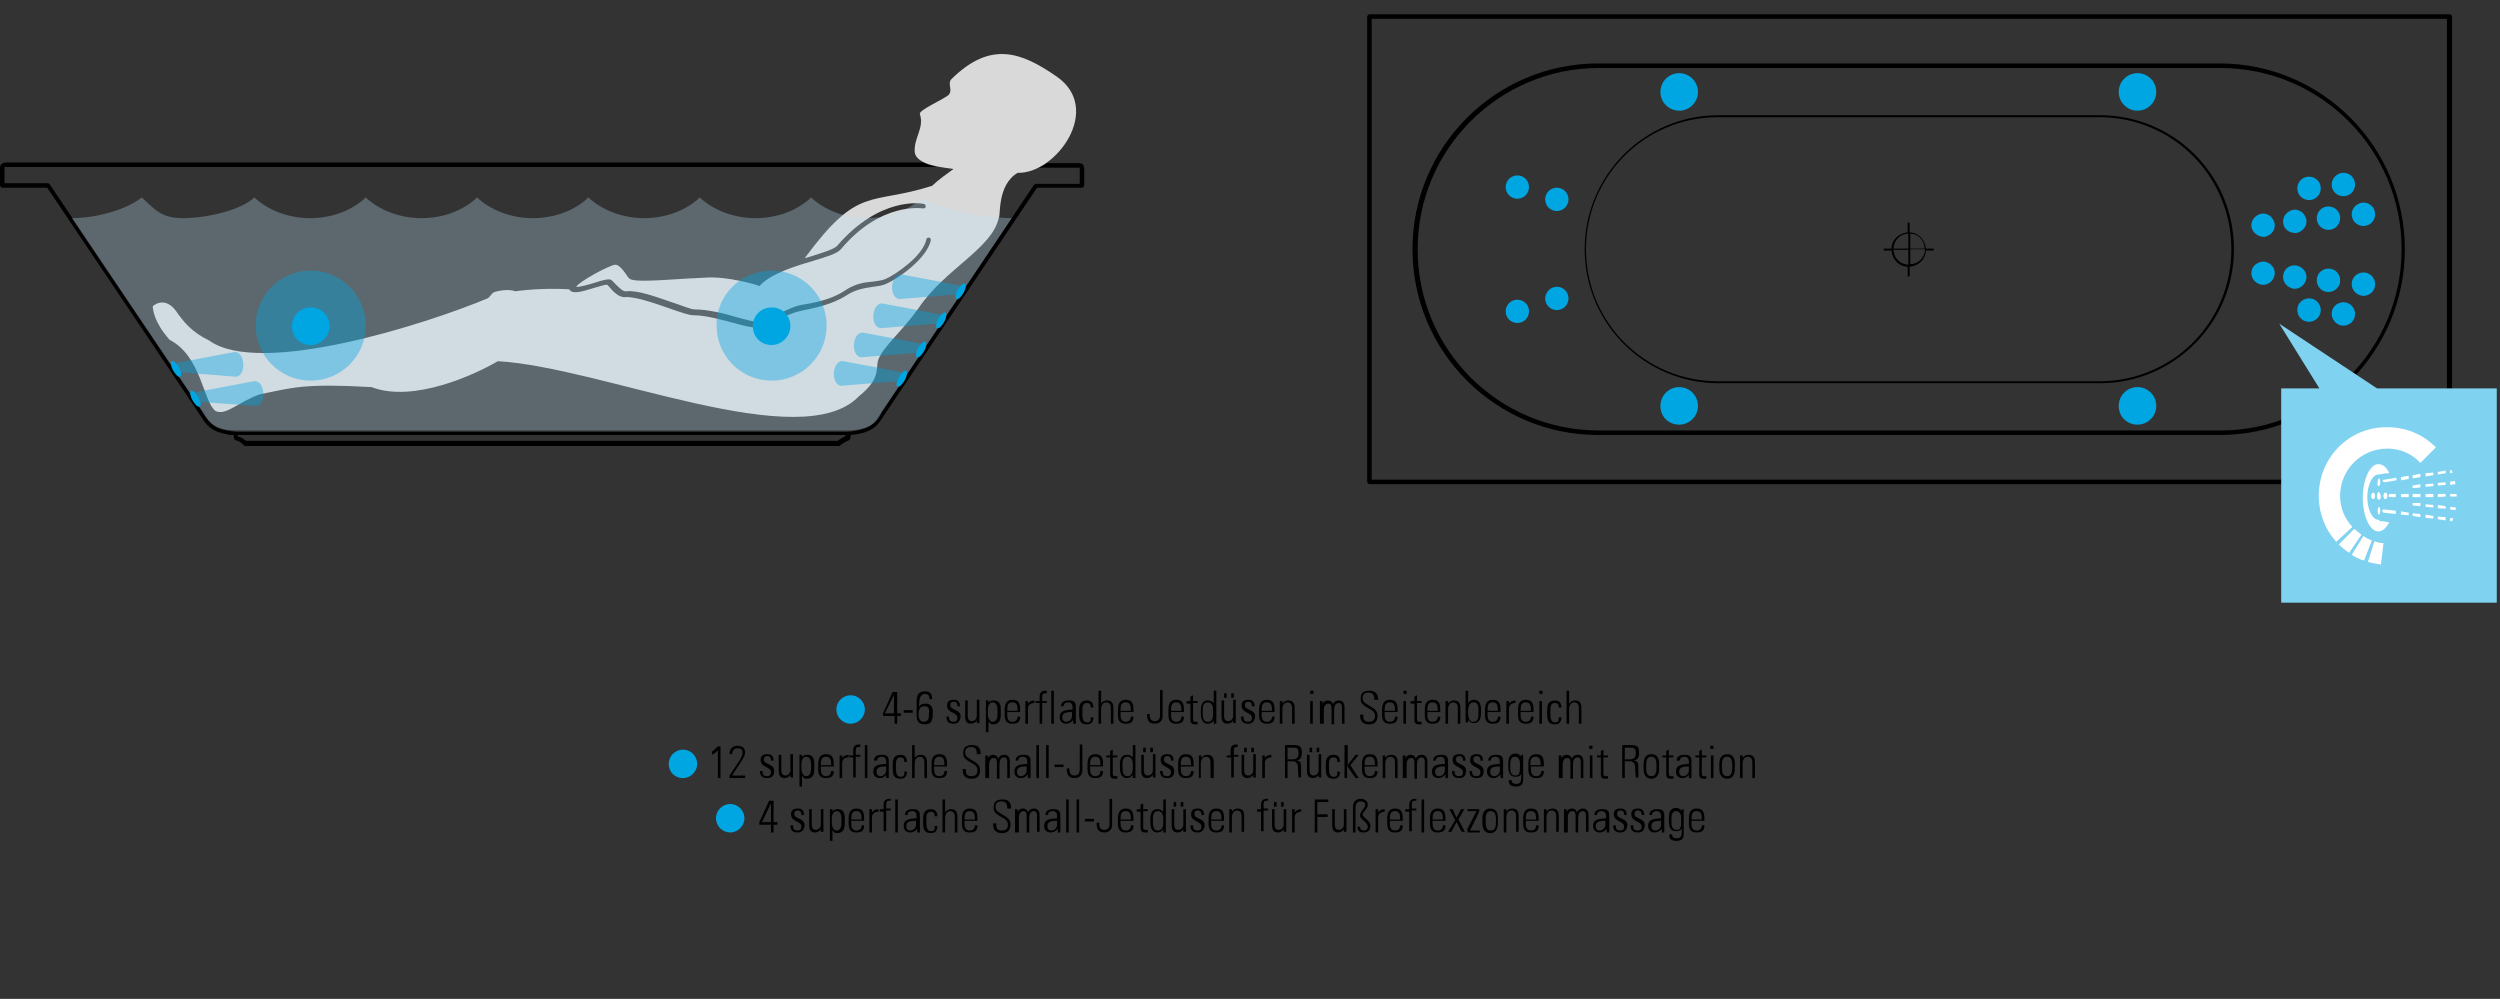 <?xml version="1.0" encoding="utf-8"?>
<!-- Generator: Adobe Illustrator 25.3.1, SVG Export Plug-In . SVG Version: 6.00 Build 0)  -->
<svg version="1.1" id="Ebene_1" xmlns="http://www.w3.org/2000/svg" xmlns:xlink="http://www.w3.org/1999/xlink" x="0px" y="0px"
	 viewBox="0 0 386.2 154.3" style="enable-background:new 0 0 386.2 154.3;" xml:space="preserve">
<rect x="0" y="0" width="386.2" height="154.3" fill="#333333" stroke="none"/>
<style type="text/css">
	.st0{fill:#D9D9D9;}
	.st1{opacity:0.3;fill-rule:evenodd;clip-rule:evenodd;fill:#BCDFF7;enable-background:new    ;}
	.st2{opacity:0.4;fill-rule:evenodd;clip-rule:evenodd;fill:#00A6E2;}
	.st3{fill-rule:evenodd;clip-rule:evenodd;fill:#80D2F1;}
	.st4{fill:#FFFFFF;}
	.st5{fill-rule:evenodd;clip-rule:evenodd;fill:#00A6E2;}
</style>
<path d="M378.3,74.8H211.6c-0.2,0-0.4-0.2-0.4-0.4V2.6c0-0.2,0.2-0.4,0.4-0.4h166.8c0.2,0,0.4,0.2,0.4,0.4v71.9
	C378.6,74.6,378.5,74.8,378.3,74.8z M211.9,74.1h166.1V2.9H211.9V74.1z M342.9,67.2h-96c-15.8,0-28.7-12.8-28.7-28.7
	c0-15.8,12.8-28.7,28.7-28.7h96c15.8,0,28.6,12.9,28.6,28.7S358.7,67.2,342.9,67.2z M247,10.5c-15.4,0-28,12.5-28,28s12.5,28,28,28
	h96c15.4,0,28-12.5,28-28s-12.6-28-28-28H247z M324.4,59.2h-58.9c-11.4,0-20.7-9.2-20.7-20.7c0-11.4,9.2-20.7,20.7-20.7h58.9
	c11.4,0,20.7,9.2,20.7,20.7C345.1,49.9,335.8,59.2,324.4,59.2z M265.4,18.1c-11.3,0-20.4,9.1-20.4,20.4s9.1,20.4,20.4,20.4h58.9
	c11.3,0,20.4-9.1,20.4-20.4s-9.1-20.4-20.4-20.4H265.4z M298.7,38.4h-1.2c-0.1-1.4-1.2-2.5-2.5-2.5v-1.5h-0.3v1.5
	c-1.4,0.1-2.5,1.2-2.5,2.5H291v0.3h1.2c0.1,1.4,1.2,2.5,2.5,2.5v1.5h0.3v-1.5c1.4-0.1,2.5-1.2,2.5-2.5h1.2V38.4z M297.3,38.4h-2.2
	v-2.3C296.3,36.1,297.3,37.1,297.3,38.4z M294.8,36.1v2.3h-2.3C292.6,37.1,293.5,36.1,294.8,36.1z M292.5,38.6h2.3v2.3
	C293.5,40.8,292.6,39.9,292.5,38.6z M295.1,40.8v-2.3h2.3C297.3,39.9,296.3,40.8,295.1,40.8z M166.6,25.2h-4.9
	c-0.4,0.3-0.9,0.5-1.3,0.7h6.2c0.1,0,0.2,0,0.2,0s0,0.1,0,0.2v2.3H160c-0.1,0-0.2,0.1-0.3,0.2l-24.1,35.9c-0.9,1.6-2.5,2-4.6,2.2
	l0,0H36.5l0,0c-2.2-0.2-3.7-0.6-4.6-2.2L7.7,28.5c-0.1-0.1-0.2-0.2-0.3-0.2H0.7V26c0-0.1,0-0.2,0-0.2l0,0c0,0,0,0,0.2,0h143.8
	c-0.7-0.2-1.5-0.4-2.1-0.7H0.9l0,0C0.1,25.2,0,25.6,0,26l0,2.6c0,0.2,0.2,0.4,0.4,0.4h6.9l24,35.7c0.9,1.6,2.4,2.2,3.9,2.4
	c0.1,0.1,0.2,0.1,0.3,0.1h0.6c0,0.5,0,0.7,0.5,0.9c0.2,0,0.5,0.1,1.1,0.7c0.1,0.1,0.1,0.1,0.2,0.1h91.7c0.1,0,0.2,0,0.2-0.1
	c0.6-0.5,1-0.6,1.1-0.7c0.5-0.1,0.5-0.4,0.5-0.9l0,0c1.9-0.2,3.7-0.6,4.8-2.5l24-35.7h6.9c0.2,0,0.4-0.2,0.4-0.4V26
	C167.4,25.6,167.4,25.2,166.6,25.2z M129.4,68.1H38c-0.6-0.5-1-0.6-1.3-0.7c0-0.1,0-0.1,0-0.2h93.9c0,0.1,0,0.1,0,0.2
	C130.5,67.4,130.1,67.6,129.4,68.1z M138.6,110.2h0.6v0.4h-0.6v1.2h-0.4v-1.2h-1.8v-0.4l1.5-3.3h0.7V110.2z M138.1,110.2v-2.9h0
	l-1.4,2.9H138.1z M139.6,110.1v-0.4h1.4v0.4H139.6z M143.6,108c0-0.5-0.2-0.8-0.7-0.8c-0.8,0-0.9,0.9-0.9,1.6v0.4l0,0
	c0.2-0.4,0.5-0.5,1-0.5c1.2,0,1.1,1.2,1.1,1.4c0,1-0.1,1.8-1.2,1.8c-1.2,0-1.3-0.7-1.3-1.7v-1.6c0-1.2,0.2-1.8,1.3-1.8
	c0.8,0,1.1,0.4,1.1,1.2H143.6z M142.8,109.1c-0.5,0-0.9,0.3-0.9,1.2c0,0-0.1,1.2,0.8,1.2c0.8,0,0.8-0.7,0.8-1.3
	C143.6,109.4,143.4,109.1,142.8,109.1z M147.3,111.8c-0.8,0-1.1-0.4-1.1-1.1h0.4c0,0.5,0.1,0.8,0.7,0.8c0.4,0,0.6-0.2,0.6-0.6
	c0-0.9-1.6-0.7-1.6-1.9c0-0.7,0.4-0.9,1.1-0.9c0.7,0,0.9,0.5,0.9,1h-0.4c0-0.4-0.1-0.7-0.6-0.7c-0.3,0-0.5,0.2-0.5,0.5
	c0,0.9,1.6,0.6,1.6,1.8C148.3,111.5,147.9,111.8,147.3,111.8z M151.3,108.2v3.5h-0.4v-0.4h0c-0.2,0.3-0.5,0.5-0.9,0.5
	c-0.7,0-0.9-0.5-0.9-1.1v-2.5h0.4v2.4c0,0.1,0,0.8,0.6,0.8c0.6,0,0.8-0.5,0.8-0.8v-2.5H151.3z M152.6,108.7L152.6,108.7
	c0.2-0.4,0.6-0.5,0.9-0.5c1.1,0,1.1,1,1.1,1.4v0.8c0,0.9-0.3,1.5-1.2,1.5c-0.3,0-0.5-0.1-0.7-0.5l0,0v1.7h-0.4v-4.9h0.4V108.7z
	 M152.6,110.3c0,0.8,0.4,1.2,0.7,1.2c0.7,0,0.8-0.6,0.8-1.5c0-0.9-0.1-1.5-0.8-1.5c-0.3,0-0.7,0.3-0.7,1.2V110.3z M155.6,110.1v0.3
	c0,0.5,0.1,1.1,0.8,1.1c0.5,0,0.8-0.3,0.8-0.8h0.4c0,0.9-0.5,1.1-1.2,1.1c-0.6,0-1.2-0.2-1.2-1.3v-0.9c0-1,0.4-1.5,1.2-1.5
	c1.2,0,1.2,0.9,1.2,1.9H155.6z M157.2,109.8c0-0.8-0.1-1.3-0.8-1.3s-0.8,0.5-0.8,1.3H157.2z M158.8,108.7L158.8,108.7
	c0.2-0.3,0.6-0.5,1-0.5v0.4c-0.6,0-1,0.3-1,0.9v2.3h-0.4v-3.5h0.4V108.7z M160.6,108.6H160v-0.3h0.6v-0.6c0-0.3,0-1,0.9-1
	c0.1,0,0.1,0,0.2,0v0.4h-0.3c-0.4,0-0.4,0.4-0.4,0.6v0.6h0.7v0.3H161v3.2h-0.4V108.6z M162.4,111.8v-5.1h0.4v5.1H162.4z
	 M165.7,111.3L165.7,111.3c-0.2,0.3-0.6,0.5-1,0.5c-0.6,0-1-0.4-1-1c0-1.2,1.2-1.1,2-1.2v-0.3c0-0.5-0.2-0.8-0.7-0.8
	c-0.4,0-0.7,0.2-0.7,0.6h-0.4c0-0.7,0.6-0.9,1.2-0.9c0.4,0,1.1,0,1.1,0.9v1.8c0,0.3,0,0.5,0,0.9h-0.4V111.3z M165.6,110
	c-0.6,0-1.5,0-1.5,0.8c0,0.4,0.2,0.7,0.6,0.7c0.5,0,0.9-0.4,0.9-0.9V110z M168.5,109.3c0-0.4-0.1-0.7-0.6-0.7
	c-0.3,0-0.5,0.1-0.6,0.4c-0.1,0.2-0.1,0.6-0.1,1.1c0,0.6,0,1.5,0.7,1.5c0.6,0,0.6-0.3,0.6-0.8h0.4c0,1-0.6,1.1-1,1.1
	c-1.2,0-1.2-0.9-1.2-1.8c0-0.4,0-0.9,0.1-1.2c0.2-0.5,0.6-0.7,1.1-0.7c0.6,0,1,0.3,1,1.1H168.5z M169.7,111.8v-5.1h0.4v2h0
	c0.2-0.3,0.5-0.5,0.9-0.5c0.9,0,1,0.7,1,1.1v2.5h-0.4v-2.5c0-0.4-0.2-0.8-0.7-0.8c-0.4,0-0.8,0.3-0.8,1.1v2.2H169.7z M173.1,110.1
	v0.3c0,0.5,0.1,1.1,0.8,1.1c0.5,0,0.8-0.3,0.8-0.8h0.4c0,0.9-0.5,1.1-1.2,1.1c-0.6,0-1.2-0.2-1.2-1.3v-0.9c0-1,0.4-1.5,1.2-1.5
	c1.2,0,1.2,0.9,1.2,1.9H173.1z M174.7,109.8c0-0.8-0.1-1.3-0.8-1.3s-0.8,0.5-0.8,1.3H174.7z M177.6,110.3c0,0.6,0.1,1.1,0.8,1.1
	c0.4,0,0.8-0.2,0.8-0.9v-3.9h0.4v4c0,1.2-1.1,1.2-1.2,1.2c-1.1,0-1.2-0.8-1.2-1.5H177.6z M180.9,110.1v0.3c0,0.5,0.1,1.1,0.8,1.1
	c0.5,0,0.8-0.3,0.8-0.8h0.4c0,0.9-0.5,1.1-1.2,1.1c-0.6,0-1.2-0.2-1.2-1.3v-0.9c0-1,0.4-1.5,1.2-1.5c1.2,0,1.2,0.9,1.2,1.9H180.9z
	 M182.5,109.8c0-0.8-0.1-1.3-0.8-1.3s-0.8,0.5-0.8,1.3H182.5z M183.3,108.6v-0.3h0.6v-0.7l0.4-0.2v0.9h0.7v0.3h-0.7v2.3
	c0,0.5,0,0.6,0.4,0.6c0.1,0,0.2,0,0.3,0v0.4c-0.1,0-0.3,0-0.4,0c-0.6,0-0.7-0.3-0.7-0.7v-2.5H183.3z M187.5,111.3L187.5,111.3
	c-0.2,0.3-0.5,0.5-0.9,0.5c-1,0-1.1-1-1.1-1.8c0-0.7,0-1.8,1.1-1.8c0.3,0,0.6,0.1,0.9,0.4l0,0v-1.9h0.4v4.4c0,0.3,0,0.6,0,0.7h-0.4
	L187.5,111.3z M187.4,110.3v-0.6c0-0.2,0-1.2-0.8-1.2c-0.8,0-0.8,0.7-0.8,1.5c0,1.3,0.3,1.5,0.8,1.5
	C187.1,111.5,187.4,111.2,187.4,110.3z M190.9,108.2v3.5h-0.4v-0.4h0c-0.2,0.3-0.5,0.5-0.9,0.5c-0.7,0-0.9-0.5-0.9-1.1v-2.5h0.4v2.4
	c0,0.1,0,0.8,0.6,0.8c0.6,0,0.8-0.5,0.8-0.8v-2.5H190.9z M189.1,107.1h0.4v0.7h-0.4V107.1z M190.2,107.1h0.4v0.7h-0.4V107.1z
	 M192.8,111.8c-0.8,0-1.1-0.4-1.1-1.1h0.4c0,0.5,0.1,0.8,0.7,0.8c0.4,0,0.6-0.2,0.6-0.6c0-0.9-1.6-0.7-1.6-1.9
	c0-0.7,0.4-0.9,1.1-0.9c0.7,0,0.9,0.5,0.9,1h-0.4c0-0.4-0.1-0.7-0.6-0.7c-0.3,0-0.5,0.2-0.5,0.5c0,0.9,1.6,0.6,1.6,1.8
	C193.8,111.5,193.4,111.8,192.8,111.8z M194.9,110.1v0.3c0,0.5,0.1,1.1,0.8,1.1c0.5,0,0.8-0.3,0.8-0.8h0.4c0,0.9-0.5,1.1-1.2,1.1
	c-0.6,0-1.2-0.2-1.2-1.3v-0.9c0-1,0.4-1.5,1.2-1.5c1.2,0,1.2,0.9,1.2,1.9H194.9z M196.5,109.8c0-0.8-0.1-1.3-0.8-1.3
	c-0.7,0-0.8,0.5-0.8,1.3H196.5z M198.1,111.8h-0.4v-3.5h0.4v0.4h0c0.2-0.3,0.5-0.5,0.9-0.5c0.9,0,1,0.7,1,1.1v2.5h-0.4v-2.5
	c0-0.4-0.2-0.8-0.7-0.8c-0.4,0-0.8,0.3-0.8,1.1V111.8z M202.4,107.2v-0.5h0.5v0.5H202.4z M202.4,111.8v-3.5h0.4v3.5H202.4z
	 M204.3,111.8h-0.4v-3.5h0.4v0.4h0c0.2-0.3,0.4-0.5,0.8-0.5c0.4,0,0.7,0.2,0.8,0.6c0.2-0.4,0.5-0.6,0.9-0.6c0.6,0,0.9,0.4,0.9,1v2.6
	h-0.4v-2.5c0-0.4-0.1-0.7-0.5-0.7c-0.5,0-0.7,0.5-0.7,1v2.3h-0.4v-2.5c0-0.4-0.1-0.7-0.5-0.7c-0.5,0-0.7,0.5-0.7,1V111.8z
	 M212.3,108c0-0.6-0.2-1-0.9-1c-0.5,0-0.9,0.2-0.9,0.8c0,0.7,0.4,0.8,1,1.2c0.6,0.4,1.3,0.6,1.3,1.6c0,0.9-0.5,1.3-1.3,1.3
	c-1,0-1.4-0.5-1.4-1.5h0.5c0,0.6,0,1.1,0.9,1.1c0.6,0,0.9-0.3,0.9-0.9c0-0.7-0.5-0.9-1.2-1.3c-1-0.6-1-0.9-1-1.4
	c0-0.9,0.5-1.2,1.4-1.2c1,0,1.3,0.7,1.3,1.4H212.3z M213.9,110.1v0.3c0,0.5,0.1,1.1,0.8,1.1c0.5,0,0.8-0.3,0.8-0.8h0.4
	c0,0.9-0.5,1.1-1.2,1.1c-0.6,0-1.2-0.2-1.2-1.3v-0.9c0-1,0.4-1.5,1.2-1.5c1.2,0,1.2,0.9,1.2,1.9H213.9z M215.5,109.8
	c0-0.8-0.1-1.3-0.8-1.3c-0.7,0-0.8,0.5-0.8,1.3H215.5z M216.8,107.2v-0.5h0.5v0.5H216.8z M216.8,111.8v-3.5h0.4v3.5H216.8z
	 M217.9,108.6v-0.3h0.6v-0.7l0.4-0.2v0.9h0.7v0.3h-0.7v2.3c0,0.5,0,0.6,0.4,0.6c0.1,0,0.2,0,0.3,0v0.4c-0.1,0-0.3,0-0.4,0
	c-0.6,0-0.7-0.3-0.7-0.7v-2.5H217.9z M220.5,110.1v0.3c0,0.5,0.1,1.1,0.8,1.1c0.5,0,0.8-0.3,0.8-0.8h0.4c0,0.9-0.5,1.1-1.2,1.1
	c-0.6,0-1.2-0.2-1.2-1.3v-0.9c0-1,0.4-1.5,1.2-1.5c1.2,0,1.2,0.9,1.2,1.9H220.5z M222.1,109.8c0-0.8-0.1-1.3-0.8-1.3
	c-0.7,0-0.8,0.5-0.8,1.3H222.1z M223.7,111.8h-0.4v-3.5h0.4v0.4h0c0.2-0.3,0.5-0.5,0.9-0.5c0.9,0,1,0.7,1,1.1v2.5h-0.4v-2.5
	c0-0.4-0.2-0.8-0.7-0.8c-0.4,0-0.8,0.3-0.8,1.1V111.8z M226.4,111.8c0-0.1,0-0.2,0-0.4v-4.7h0.4v1.9l0,0c0.2-0.3,0.5-0.5,0.9-0.5
	c1.1,0,1.1,1.2,1.1,1.8c0,0.8-0.1,1.8-1.1,1.8c-0.4,0-0.7-0.2-0.9-0.5h0v0.4H226.4z M227.6,111.5c0.8,0,0.8-0.7,0.8-1.5
	s0-1.5-0.8-1.5c-0.7,0-0.8,0.9-0.8,1.4C226.8,110.5,226.8,111.5,227.6,111.5z M229.8,110.1v0.3c0,0.5,0.1,1.1,0.8,1.1
	c0.5,0,0.8-0.3,0.8-0.8h0.4c0,0.9-0.5,1.1-1.2,1.1c-0.6,0-1.2-0.2-1.2-1.3v-0.9c0-1,0.4-1.5,1.2-1.5c1.2,0,1.2,0.9,1.2,1.9H229.8z
	 M231.4,109.8c0-0.8-0.1-1.3-0.8-1.3c-0.7,0-0.8,0.5-0.8,1.3H231.4z M233.1,108.7L233.1,108.7c0.2-0.3,0.6-0.5,1-0.5v0.4
	c-0.6,0-1,0.3-1,0.9v2.3h-0.4v-3.5h0.4V108.7z M234.9,110.1v0.3c0,0.5,0.1,1.1,0.8,1.1c0.5,0,0.8-0.3,0.8-0.8h0.4
	c0,0.9-0.5,1.1-1.2,1.1c-0.6,0-1.2-0.2-1.2-1.3v-0.9c0-1,0.4-1.5,1.2-1.5c1.2,0,1.2,0.9,1.2,1.9H234.9z M236.5,109.8
	c0-0.8-0.1-1.3-0.8-1.3c-0.7,0-0.8,0.5-0.8,1.3H236.5z M237.8,107.2v-0.5h0.5v0.5H237.8z M237.8,111.8v-3.5h0.4v3.5H237.8z
	 M240.8,109.3c0-0.4-0.1-0.7-0.6-0.7c-0.3,0-0.5,0.1-0.6,0.4c-0.1,0.2-0.1,0.6-0.1,1.1c0,0.6,0,1.5,0.7,1.5c0.6,0,0.6-0.3,0.6-0.8
	h0.4c0,1-0.6,1.1-1,1.1c-1.2,0-1.2-0.9-1.2-1.8c0-0.4,0-0.9,0.1-1.2c0.2-0.5,0.6-0.7,1.1-0.7c0.6,0,1,0.3,1,1.1H240.8z M242,111.8
	v-5.1h0.4v2h0c0.2-0.3,0.5-0.5,0.9-0.5c0.9,0,1,0.7,1,1.1v2.5h-0.4v-2.5c0-0.4-0.2-0.8-0.7-0.8c-0.4,0-0.8,0.3-0.8,1.1v2.2H242z
	 M110,116.1c0.3-0.2,0.6-0.5,0.9-0.8h0.4v4.9h-0.4v-4.3c-0.3,0.3-0.5,0.5-0.9,0.7V116.1z M115.2,120.2h-2.5v-0.4
	c1.1-1.7,2-2.8,2-3.5s-0.4-0.7-0.8-0.7c-0.5,0-0.8,0.4-0.8,0.9h-0.4c0-1,0.7-1.3,1.2-1.3s1.2,0.2,1.2,1c0,0.7-0.4,1.1-2,3.6h2V120.2
	z M118.5,120.2c-0.8,0-1.1-0.4-1.1-1.1h0.4c0,0.5,0.1,0.8,0.7,0.8c0.4,0,0.6-0.2,0.6-0.6c0-0.9-1.6-0.7-1.6-1.9
	c0-0.7,0.4-0.9,1.1-0.9c0.7,0,0.9,0.5,0.9,1h-0.4c0-0.4-0.1-0.7-0.6-0.7c-0.3,0-0.5,0.2-0.5,0.5c0,0.9,1.6,0.6,1.6,1.8
	C119.6,119.9,119.2,120.2,118.5,120.2z M122.5,116.6v3.5h-0.4v-0.4h0c-0.2,0.3-0.5,0.5-0.9,0.5c-0.7,0-0.9-0.5-0.9-1.1v-2.5h0.4v2.4
	c0,0.1,0,0.8,0.6,0.8c0.6,0,0.8-0.5,0.8-0.8v-2.5H122.5z M123.8,117.1L123.8,117.1c0.2-0.4,0.6-0.5,0.9-0.5c1.1,0,1.1,1,1.1,1.4v0.8
	c0,0.9-0.3,1.5-1.2,1.5c-0.3,0-0.5-0.1-0.7-0.5l0,0v1.7h-0.4v-4.9h0.4V117.1z M123.8,118.7c0,0.8,0.4,1.2,0.7,1.2
	c0.7,0,0.8-0.6,0.8-1.5c0-0.9-0.1-1.5-0.8-1.5c-0.3,0-0.7,0.3-0.7,1.2V118.7z M126.8,118.5v0.3c0,0.5,0.1,1.1,0.8,1.1
	c0.5,0,0.8-0.3,0.8-0.8h0.4c0,0.9-0.5,1.1-1.2,1.1c-0.6,0-1.2-0.2-1.2-1.3v-0.9c0-1,0.4-1.5,1.2-1.5c1.2,0,1.2,0.9,1.2,1.9H126.8z
	 M128.4,118.2c0-0.8-0.1-1.3-0.8-1.3s-0.8,0.5-0.8,1.3H128.4z M130.1,117.1L130.1,117.1c0.2-0.3,0.6-0.5,1-0.5v0.4
	c-0.6,0-1,0.3-1,0.9v2.3h-0.4v-3.5h0.4V117.1z M131.8,117h-0.6v-0.3h0.6V116c0-0.3,0-1,0.9-1c0.1,0,0.1,0,0.2,0v0.4h-0.3
	c-0.4,0-0.4,0.4-0.4,0.6v0.6h0.7v0.3h-0.7v3.2h-0.4V117z M133.6,120.2v-5.1h0.4v5.1H133.6z M136.9,119.7L136.9,119.7
	c-0.2,0.3-0.6,0.5-1,0.5c-0.6,0-1-0.4-1-1c0-1.2,1.2-1.1,2-1.2v-0.3c0-0.5-0.2-0.8-0.7-0.8c-0.4,0-0.7,0.2-0.7,0.6H135
	c0-0.7,0.6-0.9,1.2-0.9c0.4,0,1.1,0,1.1,0.9v1.8c0,0.3,0,0.5,0,0.9h-0.4V119.7z M136.9,118.4c-0.6,0-1.5,0-1.5,0.8
	c0,0.4,0.2,0.7,0.6,0.7c0.5,0,0.9-0.4,0.9-0.9V118.4z M139.7,117.7c0-0.4-0.1-0.7-0.6-0.7c-0.3,0-0.5,0.1-0.6,0.4
	c-0.1,0.2-0.1,0.6-0.1,1.1c0,0.6,0,1.5,0.7,1.5c0.6,0,0.6-0.3,0.6-0.8h0.4c0,1-0.6,1.1-1,1.1c-1.2,0-1.2-0.9-1.2-1.8
	c0-0.4,0-0.9,0.1-1.2c0.2-0.5,0.6-0.7,1.1-0.7c0.6,0,1,0.3,1,1.1H139.7z M140.9,120.2v-5.1h0.4v2h0c0.2-0.3,0.5-0.5,0.9-0.5
	c0.9,0,1,0.7,1,1.1v2.5h-0.4v-2.5c0-0.4-0.2-0.8-0.7-0.8c-0.4,0-0.8,0.3-0.8,1.1v2.2H140.9z M144.3,118.5v0.3c0,0.5,0.1,1.1,0.8,1.1
	c0.5,0,0.8-0.3,0.8-0.8h0.4c0,0.9-0.5,1.1-1.2,1.1c-0.6,0-1.2-0.2-1.2-1.3v-0.9c0-1,0.4-1.5,1.2-1.5c1.2,0,1.2,0.9,1.2,1.9H144.3z
	 M145.9,118.2c0-0.8-0.1-1.3-0.8-1.3s-0.8,0.5-0.8,1.3H145.9z M150.9,116.4c0-0.6-0.2-1-0.9-1c-0.5,0-0.9,0.2-0.9,0.8
	c0,0.7,0.4,0.8,1,1.2c0.6,0.4,1.3,0.6,1.3,1.6c0,0.9-0.5,1.3-1.3,1.3c-1,0-1.4-0.5-1.4-1.5h0.5c0,0.6,0,1.1,0.9,1.1
	c0.6,0,0.9-0.3,0.9-0.9c0-0.7-0.5-0.9-1.2-1.3c-1-0.6-1-0.9-1-1.4c0-0.9,0.5-1.2,1.4-1.2c1.1,0,1.3,0.7,1.3,1.4H150.9z M152.6,120.2
	h-0.4v-3.5h0.4v0.4h0c0.2-0.3,0.4-0.5,0.8-0.5c0.4,0,0.7,0.2,0.8,0.6c0.2-0.4,0.5-0.6,0.9-0.6c0.6,0,0.9,0.4,0.9,1v2.6h-0.4v-2.5
	c0-0.4-0.1-0.7-0.5-0.7c-0.5,0-0.7,0.5-0.7,1v2.3h-0.4v-2.5c0-0.4-0.1-0.7-0.5-0.7c-0.5,0-0.7,0.5-0.7,1V120.2z M158.7,119.7
	L158.7,119.7c-0.2,0.3-0.6,0.5-1,0.5c-0.6,0-1-0.4-1-1c0-1.2,1.2-1.1,2-1.2v-0.3c0-0.5-0.2-0.8-0.7-0.8c-0.4,0-0.7,0.2-0.7,0.6h-0.4
	c0-0.7,0.6-0.9,1.2-0.9c0.4,0,1.1,0,1.1,0.9v1.8c0,0.3,0,0.5,0,0.9h-0.4V119.7z M158.6,118.4c-0.6,0-1.5,0-1.5,0.8
	c0,0.4,0.2,0.7,0.6,0.7c0.5,0,0.9-0.4,0.9-0.9V118.4z M160.1,120.2v-5.1h0.4v5.1H160.1z M161.6,120.2v-5.1h0.4v5.1H161.6z
	 M162.9,118.5v-0.4h1.4v0.4H162.9z M165.2,118.7c0,0.6,0.1,1.1,0.8,1.1c0.4,0,0.8-0.2,0.8-0.9v-3.9h0.4v4c0,1.2-1.1,1.2-1.2,1.2
	c-1.1,0-1.2-0.8-1.2-1.5H165.2z M168.4,118.5v0.3c0,0.5,0.1,1.1,0.8,1.1c0.5,0,0.8-0.3,0.8-0.8h0.4c0,0.9-0.5,1.1-1.2,1.1
	c-0.6,0-1.2-0.2-1.2-1.3v-0.9c0-1,0.4-1.5,1.2-1.5c1.2,0,1.2,0.9,1.2,1.9H168.4z M170,118.2c0-0.8-0.1-1.3-0.8-1.3s-0.8,0.5-0.8,1.3
	H170z M170.9,117v-0.3h0.6v-0.7l0.4-0.2v0.9h0.7v0.3h-0.7v2.3c0,0.5,0,0.6,0.4,0.6c0.1,0,0.2,0,0.3,0v0.4c-0.1,0-0.3,0-0.4,0
	c-0.6,0-0.7-0.3-0.7-0.7V117H170.9z M175,119.7L175,119.7c-0.2,0.3-0.5,0.5-0.9,0.5c-1,0-1.1-1-1.1-1.8c0-0.7,0-1.8,1.1-1.8
	c0.3,0,0.6,0.1,0.9,0.4l0,0v-1.9h0.4v4.4c0,0.3,0,0.6,0,0.7H175L175,119.7z M175,118.7v-0.6c0-0.2,0-1.2-0.8-1.2
	c-0.8,0-0.8,0.7-0.8,1.5c0,1.3,0.3,1.5,0.8,1.5C174.6,119.9,175,119.6,175,118.7z M178.5,116.6v3.5h-0.4v-0.4h0
	c-0.2,0.3-0.5,0.5-0.9,0.5c-0.7,0-0.9-0.5-0.9-1.1v-2.5h0.4v2.4c0,0.1,0,0.8,0.6,0.8c0.6,0,0.8-0.5,0.8-0.8v-2.5H178.5z
	 M176.6,115.5h0.4v0.7h-0.4V115.5z M177.7,115.5h0.4v0.7h-0.4V115.5z M180.3,120.2c-0.8,0-1.1-0.4-1.1-1.1h0.4
	c0,0.5,0.1,0.8,0.7,0.8c0.4,0,0.6-0.2,0.6-0.6c0-0.9-1.6-0.7-1.6-1.9c0-0.7,0.4-0.9,1.1-0.9c0.7,0,0.9,0.5,0.9,1h-0.4
	c0-0.4-0.1-0.7-0.6-0.7c-0.3,0-0.5,0.2-0.5,0.5c0,0.9,1.6,0.6,1.6,1.8C181.4,119.9,181,120.2,180.3,120.2z M182.4,118.5v0.3
	c0,0.5,0.1,1.1,0.8,1.1c0.5,0,0.8-0.3,0.8-0.8h0.4c0,0.9-0.5,1.1-1.2,1.1c-0.6,0-1.2-0.2-1.2-1.3v-0.9c0-1,0.4-1.5,1.2-1.5
	c1.2,0,1.2,0.9,1.2,1.9H182.4z M184,118.2c0-0.8-0.1-1.3-0.8-1.3s-0.8,0.5-0.8,1.3H184z M185.6,120.2h-0.4v-3.5h0.4v0.4h0
	c0.2-0.3,0.5-0.5,0.9-0.5c0.9,0,1,0.7,1,1.1v2.5H187v-2.5c0-0.4-0.2-0.8-0.7-0.8c-0.4,0-0.8,0.3-0.8,1.1V120.2z M190.1,117h-0.6
	v-0.3h0.6V116c0-0.3,0-1,0.9-1c0.1,0,0.1,0,0.2,0v0.4H191c-0.4,0-0.4,0.4-0.4,0.6v0.6h0.7v0.3h-0.7v3.2h-0.4V117z M194,116.6v3.5
	h-0.4v-0.4h0c-0.2,0.3-0.5,0.5-0.9,0.5c-0.7,0-0.9-0.5-0.9-1.1v-2.5h0.4v2.4c0,0.1,0,0.8,0.6,0.8c0.6,0,0.8-0.5,0.8-0.8v-2.5H194z
	 M192.2,115.5h0.4v0.7h-0.4V115.5z M193.3,115.5h0.4v0.7h-0.4V115.5z M195.4,117.1L195.4,117.1c0.2-0.3,0.6-0.5,1-0.5v0.4
	c-0.6,0-1,0.3-1,0.9v2.3h-0.4v-3.5h0.4V117.1z M198.9,117.7v2.5h-0.4v-5.1h1.4c1,0,1.2,0.3,1.2,1.2c0,0.6-0.1,1-0.8,1.2v0
	c0.7,0.1,0.7,0.2,0.7,2c0,0.2,0,0.4,0,0.6h-0.4c0-0.1-0.1-1-0.1-1.3c0-0.2,0.1-1.2-0.8-1.2H198.9z M198.9,117.3h0.7c0.7,0,1-0.2,1-1
	c0-0.7-0.3-0.8-0.8-0.8h-0.9V117.3z M204.1,116.6v3.5h-0.4v-0.4h0c-0.2,0.3-0.5,0.5-0.9,0.5c-0.7,0-0.9-0.5-0.9-1.1v-2.5h0.4v2.4
	c0,0.1,0,0.8,0.6,0.8c0.6,0,0.8-0.5,0.8-0.8v-2.5H204.1z M202.3,115.5h0.4v0.7h-0.4V115.5z M203.4,115.5h0.4v0.7h-0.4V115.5z
	 M206.6,117.7c0-0.4-0.1-0.7-0.6-0.7c-0.3,0-0.5,0.1-0.6,0.4c-0.1,0.2-0.1,0.6-0.1,1.1c0,0.6,0,1.5,0.7,1.5c0.6,0,0.6-0.3,0.6-0.8
	h0.4c0,1-0.6,1.1-1,1.1c-1.2,0-1.2-0.9-1.2-1.8c0-0.4,0-0.9,0.1-1.2c0.2-0.5,0.6-0.7,1.1-0.7c0.6,0,1,0.3,1,1.1H206.6z M207.8,115.1
	h0.4v3.1h0l1.2-1.6h0.5l-1.3,1.6l1.3,2h-0.5l-1.3-1.9h0v1.9h-0.4V115.1z M210.8,118.5v0.3c0,0.5,0.1,1.1,0.8,1.1
	c0.5,0,0.8-0.3,0.8-0.8h0.4c0,0.9-0.5,1.1-1.2,1.1c-0.6,0-1.2-0.2-1.2-1.3v-0.9c0-1,0.4-1.5,1.2-1.5c1.2,0,1.2,0.9,1.2,1.9H210.8z
	 M212.4,118.2c0-0.8-0.1-1.3-0.8-1.3c-0.7,0-0.8,0.5-0.8,1.3H212.4z M214,120.2h-0.4v-3.5h0.4v0.4h0c0.2-0.3,0.5-0.5,0.9-0.5
	c0.9,0,1,0.7,1,1.1v2.5h-0.4v-2.5c0-0.4-0.2-0.8-0.7-0.8c-0.4,0-0.8,0.3-0.8,1.1V120.2z M217.1,120.2h-0.4v-3.5h0.4v0.4h0
	c0.2-0.3,0.4-0.5,0.8-0.5c0.4,0,0.7,0.2,0.8,0.6c0.2-0.4,0.5-0.6,0.9-0.6c0.6,0,0.9,0.4,0.9,1v2.6h-0.4v-2.5c0-0.4-0.1-0.7-0.5-0.7
	c-0.5,0-0.7,0.5-0.7,1v2.3h-0.4v-2.5c0-0.4-0.1-0.7-0.5-0.7c-0.5,0-0.7,0.5-0.7,1V120.2z M223.2,119.7L223.2,119.7
	c-0.2,0.3-0.6,0.5-1,0.5c-0.6,0-1-0.4-1-1c0-1.2,1.2-1.1,2-1.2v-0.3c0-0.5-0.2-0.8-0.7-0.8c-0.4,0-0.7,0.2-0.7,0.6h-0.4
	c0-0.7,0.6-0.9,1.2-0.9c0.4,0,1.1,0,1.1,0.9v1.8c0,0.3,0,0.5,0,0.9h-0.4V119.7z M223.2,118.4c-0.6,0-1.5,0-1.5,0.8
	c0,0.4,0.2,0.7,0.6,0.7c0.5,0,0.9-0.4,0.9-0.9V118.4z M225.4,120.2c-0.8,0-1.1-0.4-1.1-1.1h0.4c0,0.5,0.1,0.8,0.7,0.8
	c0.4,0,0.6-0.2,0.6-0.6c0-0.9-1.6-0.7-1.6-1.9c0-0.7,0.4-0.9,1.1-0.9c0.7,0,0.9,0.5,0.9,1H226c0-0.4-0.1-0.7-0.6-0.7
	c-0.3,0-0.5,0.2-0.5,0.5c0,0.9,1.6,0.6,1.6,1.8C226.4,119.9,226.1,120.2,225.4,120.2z M228.1,120.2c-0.8,0-1.1-0.4-1.1-1.1h0.4
	c0,0.5,0.1,0.8,0.7,0.8c0.4,0,0.6-0.2,0.6-0.6c0-0.9-1.6-0.7-1.6-1.9c0-0.7,0.4-0.9,1.1-0.9c0.7,0,0.9,0.5,0.9,1h-0.4
	c0-0.4-0.1-0.7-0.6-0.7c-0.3,0-0.5,0.2-0.5,0.5c0,0.9,1.6,0.6,1.6,1.8C229.2,119.9,228.8,120.2,228.1,120.2z M231.7,119.7
	L231.7,119.7c-0.2,0.3-0.6,0.5-1,0.5c-0.6,0-1-0.4-1-1c0-1.2,1.2-1.1,2-1.2v-0.3c0-0.5-0.2-0.8-0.7-0.8c-0.4,0-0.7,0.2-0.7,0.6h-0.4
	c0-0.7,0.6-0.9,1.2-0.9c0.4,0,1.1,0,1.1,0.9v1.8c0,0.3,0,0.5,0,0.9h-0.4V119.7z M231.7,118.4c-0.6,0-1.5,0-1.5,0.8
	c0,0.4,0.2,0.7,0.6,0.7c0.5,0,0.9-0.4,0.9-0.9V118.4z M234.9,116.6h0.4c0,0.3,0,0.5,0,0.7v3c0,0.8-0.2,1.2-1.2,1.2
	c-0.9,0-1.1-0.6-1-1h0.4c0,0.4,0.3,0.6,0.7,0.6c0.8,0,0.8-0.4,0.8-1.5h0c-0.2,0.3-0.5,0.4-0.9,0.4c-1,0-1.1-0.9-1.1-1.7
	c0-0.8,0-0.8,0.1-1.2c0-0.1,0.3-0.7,1-0.7c0.4,0,0.7,0.2,0.9,0.5l0,0V116.6z M233.3,118.3c0,0.7,0,1.5,0.8,1.5
	c0.4,0,0.6-0.2,0.6-0.4c0.1-0.3,0.1-0.4,0.1-1.5c0-0.7-0.4-1-0.8-1C233.3,116.9,233.3,117.8,233.3,118.3z M236.5,118.5v0.3
	c0,0.5,0.1,1.1,0.8,1.1c0.5,0,0.8-0.3,0.8-0.8h0.4c0,0.9-0.5,1.1-1.2,1.1c-0.6,0-1.2-0.2-1.2-1.3v-0.9c0-1,0.4-1.5,1.2-1.5
	c1.2,0,1.2,0.9,1.2,1.9H236.5z M238,118.2c0-0.8-0.1-1.3-0.8-1.3c-0.7,0-0.8,0.5-0.8,1.3H238z M241.2,120.2h-0.4v-3.5h0.4v0.4h0
	c0.2-0.3,0.4-0.5,0.8-0.5c0.4,0,0.7,0.2,0.8,0.6c0.2-0.4,0.5-0.6,0.9-0.6c0.6,0,0.9,0.4,0.9,1v2.6h-0.4v-2.5c0-0.4-0.1-0.7-0.5-0.7
	c-0.5,0-0.7,0.5-0.7,1v2.3h-0.4v-2.5c0-0.4-0.1-0.7-0.5-0.7c-0.5,0-0.7,0.5-0.7,1V120.2z M245.5,115.7v-0.5h0.5v0.5H245.5z
	 M245.6,120.2v-3.5h0.4v3.5H245.6z M246.7,117v-0.3h0.6v-0.7l0.4-0.2v0.9h0.7v0.3h-0.7v2.3c0,0.5,0,0.6,0.4,0.6c0.1,0,0.2,0,0.3,0
	v0.4c-0.1,0-0.3,0-0.4,0c-0.6,0-0.7-0.3-0.7-0.7V117H246.7z M251,117.7v2.5h-0.4v-5.1h1.4c1,0,1.2,0.3,1.2,1.2c0,0.6-0.1,1-0.8,1.2
	v0c0.7,0.1,0.7,0.2,0.7,2c0,0.2,0,0.4,0,0.6h-0.4c0-0.1-0.1-1-0.1-1.3c0-0.2,0.1-1.2-0.8-1.2H251z M251,117.3h0.7c0.7,0,1-0.2,1-1
	c0-0.7-0.3-0.8-0.8-0.8H251V117.3z M253.9,118.8V118c0-0.9,0.4-1.5,1.2-1.5s1.2,0.5,1.2,1.5v0.8c0,0.9-0.4,1.5-1.2,1.5
	S253.9,119.7,253.9,118.8z M254.3,118.4c0,0.9,0.1,1.5,0.8,1.5s0.8-0.6,0.8-1.5c0-0.9-0.1-1.5-0.8-1.5S254.3,117.5,254.3,118.4z
	 M256.8,117v-0.3h0.6v-0.7l0.4-0.2v0.9h0.7v0.3h-0.7v2.3c0,0.5,0,0.6,0.4,0.6c0.1,0,0.2,0,0.3,0v0.4c-0.1,0-0.3,0-0.4,0
	c-0.6,0-0.7-0.3-0.7-0.7V117H256.8z M260.9,119.7L260.9,119.7c-0.2,0.3-0.6,0.5-1,0.5c-0.6,0-1-0.4-1-1c0-1.2,1.2-1.1,2-1.2v-0.3
	c0-0.5-0.2-0.8-0.7-0.8c-0.4,0-0.7,0.2-0.7,0.6H259c0-0.7,0.6-0.9,1.2-0.9c0.4,0,1.1,0,1.1,0.9v1.8c0,0.3,0,0.5,0,0.9h-0.4V119.7z
	 M260.9,118.4c-0.6,0-1.5,0-1.5,0.8c0,0.4,0.2,0.7,0.6,0.7c0.5,0,0.9-0.4,0.9-0.9V118.4z M261.9,117v-0.3h0.6v-0.7l0.4-0.2v0.9h0.7
	v0.3h-0.7v2.3c0,0.5,0,0.6,0.4,0.6c0.1,0,0.2,0,0.3,0v0.4c-0.1,0-0.3,0-0.4,0c-0.6,0-0.7-0.3-0.7-0.7V117H261.9z M264.2,115.7v-0.5
	h0.5v0.5H264.2z M264.3,120.2v-3.5h0.4v3.5H264.3z M265.6,118.8V118c0-0.9,0.4-1.5,1.2-1.5s1.2,0.5,1.2,1.5v0.8
	c0,0.9-0.4,1.5-1.2,1.5S265.6,119.7,265.6,118.8z M266,118.4c0,0.9,0.1,1.5,0.8,1.5s0.8-0.6,0.8-1.5c0-0.9-0.1-1.5-0.8-1.5
	S266,117.5,266,118.4z M269.2,120.2h-0.4v-3.5h0.4v0.4h0c0.2-0.3,0.5-0.5,0.9-0.5c0.9,0,1,0.7,1,1.1v2.5h-0.4v-2.5
	c0-0.4-0.2-0.8-0.7-0.8c-0.4,0-0.8,0.3-0.8,1.1V120.2z M119.5,127h0.6v0.4h-0.6v1.2h-0.4v-1.2h-1.8v-0.4l1.5-3.3h0.7V127z
	 M119.1,127v-2.9h0l-1.4,2.9H119.1z M123.2,128.6c-0.8,0-1.1-0.4-1.1-1.1h0.4c0,0.5,0.1,0.8,0.7,0.8c0.4,0,0.6-0.2,0.6-0.6
	c0-0.9-1.6-0.7-1.6-1.9c0-0.7,0.4-0.9,1.1-0.9c0.7,0,0.9,0.5,0.9,1h-0.4c0-0.4-0.1-0.7-0.6-0.7c-0.3,0-0.5,0.2-0.5,0.5
	c0,0.9,1.6,0.6,1.6,1.8C124.2,128.3,123.8,128.6,123.2,128.6z M127.2,125v3.5h-0.4v-0.4h0c-0.2,0.3-0.5,0.5-0.9,0.5
	c-0.7,0-0.9-0.5-0.9-1.1V125h0.4v2.4c0,0.1,0,0.8,0.6,0.8c0.6,0,0.8-0.5,0.8-0.8V125H127.2z M128.5,125.5L128.5,125.5
	c0.2-0.4,0.6-0.5,0.9-0.5c1.1,0,1.1,1,1.1,1.4v0.8c0,0.9-0.3,1.5-1.2,1.5c-0.3,0-0.5-0.1-0.7-0.5l0,0v1.7h-0.4V125h0.4V125.5z
	 M128.5,127.1c0,0.8,0.4,1.2,0.7,1.2c0.7,0,0.8-0.6,0.8-1.5c0-0.9-0.1-1.5-0.8-1.5c-0.3,0-0.7,0.3-0.7,1.2V127.1z M131.5,126.9v0.3
	c0,0.5,0.1,1.1,0.8,1.1c0.5,0,0.8-0.3,0.8-0.8h0.4c0,0.9-0.5,1.1-1.2,1.1c-0.6,0-1.2-0.2-1.2-1.3v-0.9c0-1,0.4-1.5,1.2-1.5
	c1.2,0,1.2,0.9,1.2,1.9H131.5z M133.1,126.6c0-0.8-0.1-1.3-0.8-1.3s-0.8,0.5-0.8,1.3H133.1z M134.7,125.5L134.7,125.5
	c0.2-0.3,0.6-0.5,1-0.5v0.4c-0.6,0-1,0.3-1,0.9v2.3h-0.4V125h0.4V125.5z M136.5,125.4h-0.6V125h0.6v-0.6c0-0.3,0-1,0.9-1
	c0.1,0,0.1,0,0.2,0v0.3h-0.3c-0.4,0-0.4,0.4-0.4,0.6v0.6h0.7v0.3h-0.7v3.2h-0.4V125.4z M138.3,128.6v-5.1h0.4v5.1H138.3z
	 M141.6,128.1L141.6,128.1c-0.2,0.3-0.6,0.5-1,0.5c-0.6,0-1-0.4-1-1c0-1.2,1.2-1.1,2-1.2v-0.3c0-0.5-0.2-0.8-0.7-0.8
	c-0.4,0-0.7,0.2-0.7,0.6h-0.4c0-0.7,0.6-0.9,1.2-0.9c0.4,0,1.1,0,1.1,0.9v1.8c0,0.3,0,0.5,0,0.9h-0.4V128.1z M141.5,126.8
	c-0.6,0-1.5,0-1.5,0.8c0,0.4,0.2,0.7,0.6,0.7c0.5,0,0.9-0.4,0.9-0.9V126.8z M144.4,126.1c0-0.4-0.1-0.7-0.6-0.7
	c-0.3,0-0.5,0.1-0.6,0.4c-0.1,0.2-0.1,0.6-0.1,1.1c0,0.6,0,1.5,0.7,1.5c0.6,0,0.6-0.3,0.6-0.8h0.4c0,1-0.6,1.1-1,1.1
	c-1.2,0-1.2-0.9-1.2-1.8c0-0.4,0-0.9,0.1-1.2c0.2-0.5,0.6-0.7,1.1-0.7c0.6,0,1,0.3,1,1.1H144.4z M145.6,128.6v-5.1h0.4v2h0
	c0.2-0.3,0.5-0.5,0.9-0.5c0.9,0,1,0.7,1,1.1v2.5h-0.4v-2.5c0-0.4-0.2-0.8-0.7-0.8c-0.4,0-0.8,0.3-0.8,1.1v2.2H145.6z M149,126.9v0.3
	c0,0.5,0.1,1.1,0.8,1.1c0.5,0,0.8-0.3,0.8-0.8h0.4c0,0.9-0.5,1.1-1.2,1.1c-0.6,0-1.2-0.2-1.2-1.3v-0.9c0-1,0.4-1.5,1.2-1.5
	c1.2,0,1.2,0.9,1.2,1.9H149z M150.6,126.6c0-0.8-0.1-1.3-0.8-1.3s-0.8,0.5-0.8,1.3H150.6z M155.6,124.8c0-0.6-0.2-1-0.9-1
	c-0.5,0-0.9,0.2-0.9,0.8c0,0.7,0.4,0.8,1,1.2c0.6,0.4,1.3,0.6,1.3,1.6c0,0.9-0.5,1.3-1.3,1.3c-1,0-1.4-0.5-1.4-1.5h0.5
	c0,0.6,0,1.1,0.9,1.1c0.6,0,0.9-0.3,0.9-0.9c0-0.7-0.5-0.9-1.2-1.3c-1-0.6-1-0.9-1-1.4c0-0.9,0.5-1.2,1.4-1.2c1.1,0,1.3,0.7,1.3,1.4
	H155.6z M157.2,128.6h-0.4V125h0.4v0.4h0c0.2-0.3,0.4-0.5,0.8-0.5c0.4,0,0.7,0.2,0.8,0.6c0.2-0.4,0.5-0.6,0.9-0.6
	c0.6,0,0.9,0.4,0.9,1v2.6h-0.4V126c0-0.4-0.1-0.7-0.5-0.7c-0.5,0-0.7,0.5-0.7,1v2.3h-0.4V126c0-0.4-0.1-0.7-0.5-0.7
	c-0.5,0-0.7,0.5-0.7,1V128.6z M163.3,128.1L163.3,128.1c-0.2,0.3-0.6,0.5-1,0.5c-0.6,0-1-0.4-1-1c0-1.2,1.2-1.1,2-1.2v-0.3
	c0-0.5-0.2-0.8-0.7-0.8c-0.4,0-0.7,0.2-0.7,0.6h-0.4c0-0.7,0.6-0.9,1.2-0.9c0.4,0,1.1,0,1.1,0.9v1.8c0,0.3,0,0.5,0,0.9h-0.4V128.1z
	 M163.3,126.8c-0.6,0-1.5,0-1.5,0.8c0,0.4,0.2,0.7,0.6,0.7c0.5,0,0.9-0.4,0.9-0.9V126.8z M164.7,128.6v-5.1h0.4v5.1H164.7z
	 M166.3,128.6v-5.1h0.4v5.1H166.3z M167.6,126.9v-0.4h1.4v0.4H167.6z M169.8,127.1c0,0.6,0.1,1.1,0.8,1.1c0.4,0,0.8-0.2,0.8-0.9
	v-3.9h0.4v4c0,1.2-1.1,1.2-1.2,1.2c-1.1,0-1.2-0.8-1.2-1.5H169.8z M173.1,126.9v0.3c0,0.5,0.1,1.1,0.8,1.1c0.5,0,0.8-0.3,0.8-0.8
	h0.4c0,0.9-0.5,1.1-1.2,1.1c-0.6,0-1.2-0.2-1.2-1.3v-0.9c0-1,0.4-1.5,1.2-1.5c1.2,0,1.2,0.9,1.2,1.9H173.1z M174.7,126.6
	c0-0.8-0.1-1.3-0.8-1.3s-0.8,0.5-0.8,1.3H174.7z M175.6,125.4V125h0.6v-0.7l0.4-0.2v0.9h0.7v0.3h-0.7v2.3c0,0.5,0,0.6,0.4,0.6
	c0.1,0,0.2,0,0.3,0v0.4c-0.1,0-0.3,0-0.4,0c-0.6,0-0.7-0.3-0.7-0.7v-2.5H175.6z M179.7,128.1L179.7,128.1c-0.2,0.3-0.5,0.5-0.9,0.5
	c-1,0-1.1-1-1.1-1.8c0-0.7,0-1.8,1.1-1.8c0.3,0,0.6,0.1,0.9,0.4l0,0v-1.9h0.4v4.4c0,0.3,0,0.6,0,0.7h-0.4L179.7,128.1z M179.7,127.1
	v-0.6c0-0.2,0-1.2-0.8-1.2c-0.8,0-0.8,0.7-0.8,1.5c0,1.3,0.3,1.5,0.8,1.5C179.3,128.3,179.7,128,179.7,127.1z M183.2,125v3.5h-0.4
	v-0.4h0c-0.2,0.3-0.5,0.5-0.9,0.5c-0.7,0-0.9-0.5-0.9-1.1V125h0.4v2.4c0,0.1,0,0.8,0.6,0.8c0.6,0,0.8-0.5,0.8-0.8V125H183.2z
	 M181.3,123.9h0.4v0.7h-0.4V123.9z M182.4,123.9h0.4v0.7h-0.4V123.9z M185,128.6c-0.8,0-1.1-0.4-1.1-1.1h0.4c0,0.5,0.1,0.8,0.7,0.8
	c0.4,0,0.6-0.2,0.6-0.6c0-0.9-1.6-0.7-1.6-1.9c0-0.7,0.4-0.9,1.1-0.9c0.7,0,0.9,0.5,0.9,1h-0.4c0-0.4-0.1-0.7-0.6-0.7
	c-0.3,0-0.5,0.2-0.5,0.5c0,0.9,1.6,0.6,1.6,1.8C186,128.3,185.6,128.6,185,128.6z M187.1,126.9v0.3c0,0.5,0.1,1.1,0.8,1.1
	c0.5,0,0.8-0.3,0.8-0.8h0.4c0,0.9-0.5,1.1-1.2,1.1c-0.6,0-1.2-0.2-1.2-1.3v-0.9c0-1,0.4-1.5,1.2-1.5c1.2,0,1.2,0.9,1.2,1.9H187.1z
	 M188.7,126.6c0-0.8-0.1-1.3-0.8-1.3s-0.8,0.5-0.8,1.3H188.7z M190.3,128.6h-0.4V125h0.4v0.4h0c0.2-0.3,0.5-0.5,0.9-0.5
	c0.9,0,1,0.7,1,1.1v2.5h-0.4v-2.5c0-0.4-0.2-0.8-0.7-0.8c-0.4,0-0.8,0.3-0.8,1.1V128.6z M194.8,125.4h-0.6V125h0.6v-0.6
	c0-0.3,0-1,0.9-1c0.1,0,0.1,0,0.2,0v0.3h-0.3c-0.4,0-0.4,0.4-0.4,0.6v0.6h0.7v0.3h-0.7v3.2h-0.4V125.4z M198.7,125v3.5h-0.4v-0.4h0
	c-0.2,0.3-0.5,0.5-0.9,0.5c-0.7,0-0.9-0.5-0.9-1.1V125h0.4v2.4c0,0.1,0,0.8,0.6,0.8c0.6,0,0.8-0.5,0.8-0.8V125H198.7z M196.8,123.9
	h0.4v0.7h-0.4V123.9z M197.9,123.9h0.4v0.7h-0.4V123.9z M200,125.5L200,125.5c0.2-0.3,0.6-0.5,1-0.5v0.4c-0.6,0-1,0.3-1,0.9v2.3
	h-0.4V125h0.4V125.5z M203.1,123.5h2.1v0.4h-1.7v1.9h1.6v0.4h-1.6v2.4h-0.4V123.5z M208,125v3.5h-0.4v-0.4h0
	c-0.2,0.3-0.5,0.5-0.9,0.5c-0.7,0-0.9-0.5-0.9-1.1V125h0.4v2.4c0,0.1,0,0.8,0.6,0.8c0.6,0,0.8-0.5,0.8-0.8V125H208z M210.6,128.6
	c-0.6,0-0.9-0.3-0.9-0.9h0.4c0,0.4,0.2,0.6,0.6,0.6c0.4,0,0.6-0.3,0.6-0.6c0-0.7-1.2-1.1-1.2-1.7c0-0.7,0.8-1.1,0.8-1.7
	c0-0.4-0.4-0.5-0.7-0.5c-0.4,0-0.8,0.2-0.8,1v3.8H209v-4c0-0.4,0.2-1.2,1.2-1.2c0.5,0,1.1,0.3,1.1,0.9c0,0.7-0.8,1.1-0.8,1.5
	c0,0.5,1.2,0.9,1.2,1.8C211.7,128.3,211.3,128.6,210.6,128.6z M212.9,125.5L212.9,125.5c0.2-0.3,0.6-0.5,1-0.5v0.4
	c-0.6,0-1,0.3-1,0.9v2.3h-0.4V125h0.4V125.5z M214.7,126.9v0.3c0,0.5,0.1,1.1,0.8,1.1c0.5,0,0.8-0.3,0.8-0.8h0.4
	c0,0.9-0.5,1.1-1.2,1.1c-0.6,0-1.2-0.2-1.2-1.3v-0.9c0-1,0.4-1.5,1.2-1.5c1.2,0,1.2,0.9,1.2,1.9H214.7z M216.3,126.6
	c0-0.8-0.1-1.3-0.8-1.3c-0.7,0-0.8,0.5-0.8,1.3H216.3z M217.7,125.4h-0.6V125h0.6v-0.6c0-0.3,0-1,0.9-1c0.1,0,0.1,0,0.2,0v0.3h-0.3
	c-0.4,0-0.4,0.4-0.4,0.6v0.6h0.7v0.3h-0.7v3.2h-0.4V125.4z M219.6,128.6v-5.1h0.4v5.1H219.6z M221.3,126.9v0.3
	c0,0.5,0.1,1.1,0.8,1.1c0.5,0,0.8-0.3,0.8-0.8h0.4c0,0.9-0.5,1.1-1.2,1.1c-0.6,0-1.2-0.2-1.2-1.3v-0.9c0-1,0.4-1.5,1.2-1.5
	c1.2,0,1.2,0.9,1.2,1.9H221.3z M222.9,126.6c0-0.8-0.1-1.3-0.8-1.3c-0.7,0-0.8,0.5-0.8,1.3H222.9z M224.8,126.7l-0.9-1.7h0.5
	l0.6,1.3l0.7-1.3h0.5l-0.9,1.6l1,1.9h-0.5L225,127l-0.8,1.5h-0.5L224.8,126.7z M226.6,128.2l1.5-2.9h-1.4V125h1.8v0.4l-1.4,2.9h1.5
	v0.3h-1.9V128.2z M229,127.2v-0.8c0-0.9,0.4-1.5,1.2-1.5s1.2,0.5,1.2,1.5v0.8c0,0.9-0.4,1.5-1.2,1.5S229,128.1,229,127.2z
	 M229.5,126.8c0,0.9,0.1,1.5,0.8,1.5s0.8-0.6,0.8-1.5c0-0.9-0.1-1.5-0.8-1.5S229.5,125.9,229.5,126.8z M232.7,128.6h-0.4V125h0.4
	v0.4h0c0.2-0.3,0.5-0.5,0.9-0.5c0.9,0,1,0.7,1,1.1v2.5h-0.4v-2.5c0-0.4-0.2-0.8-0.7-0.8c-0.4,0-0.8,0.3-0.8,1.1V128.6z M235.7,126.9
	v0.3c0,0.5,0.1,1.1,0.8,1.1c0.5,0,0.8-0.3,0.8-0.8h0.4c0,0.9-0.5,1.1-1.2,1.1c-0.6,0-1.2-0.2-1.2-1.3v-0.9c0-1,0.4-1.5,1.2-1.5
	c1.2,0,1.2,0.9,1.2,1.9H235.7z M237.3,126.6c0-0.8-0.1-1.3-0.8-1.3c-0.7,0-0.8,0.5-0.8,1.3H237.3z M238.9,128.6h-0.4V125h0.4v0.4h0
	c0.2-0.3,0.5-0.5,0.9-0.5c0.9,0,1,0.7,1,1.1v2.5h-0.4v-2.5c0-0.4-0.2-0.8-0.7-0.8c-0.4,0-0.8,0.3-0.8,1.1V128.6z M242,128.6h-0.4
	V125h0.4v0.4h0c0.2-0.3,0.4-0.5,0.8-0.5c0.4,0,0.7,0.2,0.8,0.6c0.2-0.4,0.5-0.6,0.9-0.6c0.6,0,0.9,0.4,0.9,1v2.6H245V126
	c0-0.4-0.1-0.7-0.5-0.7c-0.5,0-0.7,0.5-0.7,1v2.3h-0.4V126c0-0.4-0.1-0.7-0.5-0.7c-0.5,0-0.7,0.5-0.7,1V128.6z M248.1,128.1
	L248.1,128.1c-0.2,0.3-0.6,0.5-1,0.5c-0.6,0-1-0.4-1-1c0-1.2,1.2-1.1,2-1.2v-0.3c0-0.5-0.2-0.8-0.7-0.8c-0.4,0-0.7,0.2-0.7,0.6h-0.4
	c0-0.7,0.6-0.9,1.2-0.9c0.4,0,1.1,0,1.1,0.9v1.8c0,0.3,0,0.5,0,0.9h-0.4V128.1z M248,126.8c-0.6,0-1.5,0-1.5,0.8
	c0,0.4,0.2,0.7,0.6,0.7c0.5,0,0.9-0.4,0.9-0.9V126.8z M250.3,128.6c-0.8,0-1.1-0.4-1.1-1.1h0.4c0,0.5,0.1,0.8,0.7,0.8
	c0.4,0,0.6-0.2,0.6-0.6c0-0.9-1.6-0.7-1.6-1.9c0-0.7,0.4-0.9,1.1-0.9c0.7,0,0.9,0.5,0.9,1h-0.4c0-0.4-0.1-0.7-0.6-0.7
	c-0.3,0-0.5,0.2-0.5,0.5c0,0.9,1.6,0.6,1.6,1.8C251.3,128.3,250.9,128.6,250.3,128.6z M253,128.6c-0.8,0-1.1-0.4-1.1-1.1h0.4
	c0,0.5,0.1,0.8,0.7,0.8c0.4,0,0.6-0.2,0.6-0.6c0-0.9-1.6-0.7-1.6-1.9c0-0.7,0.4-0.9,1.1-0.9c0.7,0,0.9,0.5,0.9,1h-0.4
	c0-0.4-0.1-0.7-0.6-0.7c-0.3,0-0.5,0.2-0.5,0.5c0,0.9,1.6,0.6,1.6,1.8C254,128.3,253.7,128.6,253,128.6z M256.6,128.1L256.6,128.1
	c-0.2,0.3-0.6,0.5-1,0.5c-0.6,0-1-0.4-1-1c0-1.2,1.2-1.1,2-1.2v-0.3c0-0.5-0.2-0.8-0.7-0.8c-0.4,0-0.7,0.2-0.7,0.6h-0.4
	c0-0.7,0.6-0.9,1.2-0.9c0.4,0,1.1,0,1.1,0.9v1.8c0,0.3,0,0.5,0,0.9h-0.4V128.1z M256.6,126.8c-0.6,0-1.5,0-1.5,0.8
	c0,0.4,0.2,0.7,0.6,0.7c0.5,0,0.9-0.4,0.9-0.9V126.8z M259.7,125h0.4c0,0.3,0,0.5,0,0.7v3c0,0.8-0.2,1.2-1.2,1.2c-0.9,0-1.1-0.6-1-1
	h0.4c0,0.4,0.3,0.6,0.7,0.6c0.8,0,0.8-0.4,0.8-1.5h0c-0.2,0.3-0.5,0.4-0.9,0.4c-1,0-1.1-0.9-1.1-1.7c0-0.8,0-0.8,0.1-1.2
	c0-0.1,0.3-0.7,1-0.7c0.4,0,0.7,0.2,0.9,0.5l0,0V125z M258.2,126.7c0,0.7,0,1.5,0.8,1.5c0.4,0,0.6-0.2,0.6-0.4
	c0.1-0.3,0.1-0.4,0.1-1.5c0-0.7-0.4-1-0.8-1C258.2,125.3,258.2,126.2,258.2,126.7z M261.3,126.9v0.3c0,0.5,0.1,1.1,0.8,1.1
	c0.5,0,0.8-0.3,0.8-0.8h0.4c0,0.9-0.5,1.1-1.2,1.1c-0.6,0-1.2-0.2-1.2-1.3v-0.9c0-1,0.4-1.5,1.2-1.5c1.2,0,1.2,0.9,1.2,1.9H261.3z
	 M262.9,126.6c0-0.8-0.1-1.3-0.8-1.3c-0.7,0-0.8,0.5-0.8,1.3H262.9z"/>
<path class="st0" d="M163.2,11.8c-5.5-3.8-10.2-5.5-16.2,0.4c-0.7,0.7,0.2,1.6-0.4,2.4c-0.5,0.6-4.7,2.4-4.5,3
	c0.7,2.2-0.9,3.6-0.8,5.8c0.1,2.2,4.8,2.5,6,2.7c-1.2,0.9-2.4,1.7-3.3,2.6c-9.7,3.1-11.3-0.2-19.7,11.2c0.3-0.1,0.7-0.2,1-0.3
	c1.9-0.6,3.5-1.1,4-1.6c6.6-7.7,13.1-6.6,13.4-6.5c0.2,0,0.3,0.2,0.3,0.4c0,0.2-0.2,0.3-0.4,0.3c-0.1,0-6.5-1.1-12.7,6.3
	c-0.6,0.7-2.3,1.2-4.3,1.8c-2.7,0.8-6.3,1.9-8.1,3.7l-0.2,0.2l-0.2-0.1c0,0-4.6-1.5-8.3-1.2c-0.6,0-1.4,0.1-2.1,0.1
	c-7.4,0.5-9.2,0.5-9.6-0.1L97,42.8c-0.4-0.6-1.3-2-2-1.9c-0.9,0.1-5.4,2.5-6,3.4c0.5,0.1,2.1-0.4,2.8-0.6c1.5-0.5,2.4-0.7,2.7-0.4
	c0.1,0.1,0.2,0.2,0.4,0.4c0.4,0.4,1.3,1.4,1.8,1.3c1.8-0.2,4.5,0.8,7.1,1.7c1.6,0.5,2.9,1.1,3.5,1.1c2,0,4.5,0.6,6.5,1.2
	c1.5,0.4,2.9,0.8,3.4,0.7c0.9-0.2,2-0.7,3-1.2c1.1-0.5,2.3-1.1,3.2-1.3l0.4-0.1c1.9-0.3,4.6-0.8,6.7-2.2c1.6-1.1,3.1-1.3,4.4-1.4
	c0.8-0.1,1.4-0.2,1.9-0.4c1.6-0.7,5.8-3.6,6.3-6.1c0-0.2,0.2-0.3,0.4-0.3c0.2,0,0.3,0.2,0.3,0.4c-0.6,2.9-5.2,6-6.8,6.7
	c-0.6,0.3-1.3,0.4-2.1,0.5c-1.3,0.2-2.7,0.4-4.1,1.3c-2.3,1.5-5.1,2-7,2.4l-0.4,0.1c-0.9,0.2-2,0.7-3,1.2s-2.2,1-3.2,1.3
	c-0.1,0-0.3,0-0.4,0c-0.8,0-2-0.3-3.4-0.7c-2-0.5-4.3-1.2-6.3-1.2c-0.7,0-2.1-0.5-3.8-1.1c-2.3-0.8-5.2-1.8-6.7-1.7
	c-1,0.1-1.9-0.9-2.5-1.6c-0.1-0.1-0.2-0.2-0.3-0.3c-0.2-0.1-1.4,0.3-2.1,0.5c-1.7,0.5-3.1,1-3.7,0.3v-0.1c-2.9-0.2-6.4,0-8.4,0.3
	c-0.9-0.4-2.8-0.1-3.4,0.2c-0.3,0.2-0.5,0.7-0.9,0.9c-9.3,3.9-35.1,12.2-43,6.5c-2.7-1.3-3.9-2.9-4.8-4.1c-1.3-2.1-2.8-2.1-3.9-1.2
	c0,0.5,0.2,2.5,2.6,5.2c4.9,2.5,5.2,9.6,7.1,11c1.6,0.8,3.8-1.6,6.9-2.6c5-1,6.6-1.7,17.2-1.1c6.5,2.5,16.1-2,19.5-4
	c16.1,0.9,46.9,14.7,55.8,5.4c3.5-2.8,2.5-4.4,3-5.7c0.8-2,3.8-4.5,6.2-7.9c4.1-6.1,11.4-9.2,12.4-14c0.3-0.2-0.3-5,2.9-6.9
	C163.1,26.9,170.5,16.8,163.2,11.8z"/>
<path class="st1" d="M11.1,33.7l20.1,29.8c1.8,3.3,4,3,7.4,3h92.8c2.2-0.2,3.9-0.7,4.8-2.8l20.1-30c-3.4,0-11.7-1.3-13.8-3.2
	c-2.1,2-5.2,3.2-8.6,3.2s-6.6-1.3-8.6-3.2c-2.1,2-5.2,3.2-8.6,3.2s-6.6-1.3-8.6-3.2c-2.1,2-5.2,3.2-8.6,3.2s-6.6-1.3-8.6-3.2
	c-2.1,2-5.2,3.2-8.6,3.2s-6.6-1.3-8.6-3.2c-2.1,2-5.2,3.2-8.6,3.2s-6.6-1.3-8.6-3.2c-2.1,2-5.2,3.2-8.6,3.2c-3.4,0-6.6-1.3-8.6-3.2
	c-2.1,2-7.5,3.2-11,3.2c-3.4,0-4.3-1.3-6.4-3.2C19.4,32.5,14.6,33.7,11.1,33.7L11.1,33.7z"/>
<path class="st2" d="M48,41.8c4.7,0,8.5,3.8,8.5,8.5s-3.8,8.5-8.5,8.5s-8.5-3.8-8.5-8.5C39.5,45.6,43.3,41.8,48,41.8L48,41.8z
	 M119.2,41.8c4.7,0,8.5,3.8,8.5,8.5s-3.8,8.5-8.5,8.5c-4.7,0-8.5-3.8-8.5-8.5C110.6,45.6,114.5,41.8,119.2,41.8L119.2,41.8z
	 M141.9,53l-8.5-1.6c-1.7-0.3-2.1,3.5-0.4,3.8l8.6-0.7C142.4,54.6,142.7,53,141.9,53L141.9,53z M144.9,48.5l-8.5-1.6
	c-1.7-0.3-2.1,3.5-0.4,3.8l8.6-0.7C145.5,50.1,145.8,48.5,144.9,48.5L144.9,48.5z M147.8,44l-8.5-1.6c-1.7-0.3-2.1,3.5-0.4,3.8
	l8.6-0.7C148.5,45.6,148.8,44,147.8,44L147.8,44z M139.7,57.3c-0.4,0.2-0.9,0.9-1.1,1.5c-0.2,0.7-0.1,1,0.3,0.9
	c0.4-0.2,0.9-0.9,1.1-1.5C140.2,57.5,140.1,57.1,139.7,57.3L139.7,57.3z M138.8,57.4l-8.5-1.6c-1.7-0.3-2.1,3.5-0.4,3.8l8.6-0.7
	C139.5,59.1,139.7,57.5,138.8,57.4L138.8,57.4z M29.8,60.4c0.4,0.2,0.9,0.9,1.1,1.5c0.2,0.7,0.1,1-0.3,0.9c-0.4-0.2-0.9-0.9-1.1-1.5
	C29.3,60.5,29.4,60.2,29.8,60.4L29.8,60.4z M30.7,60.5l8.5-1.6c1.7-0.3,2.1,3.5,0.4,3.8L31,62.1C30.1,62.1,29.8,60.5,30.7,60.5
	L30.7,60.5z M27.6,56l8.5-1.6c1.7-0.3,2.1,3.5,0.4,3.8l-8.6-0.7C27.1,57.6,26.8,56,27.6,56L27.6,56z"/>
<polygon class="st3" points="352.4,93.1 385.7,93.1 385.7,60 367.2,60 352.1,50 358.3,60 352.4,60 "/>
<path class="st4" d="M358.2,76.6c0,2.7,1,5.2,2.7,7.1l2.5-2.3c-1.2-1.3-1.9-2.9-1.9-4.8c0-4,3.2-7.3,7.3-7.3c2,0,3.8,0.8,5.1,2.2
	l2.4-2.4c-2-2-4.6-3.1-7.5-3.1C362.9,65.9,358.2,70.7,358.2,76.6z M363.7,81.7l-2.4,2.4c0.5,0.5,1,0.9,1.6,1.3l1.9-2.8
	C364.4,82.3,364,82,363.7,81.7z M365.1,82.8l-1.8,2.9c0.6,0.4,1.2,0.7,1.9,0.9l1.2-3.1C365.9,83.3,365.5,83.1,365.1,82.8z
	 M365.8,86.8c0.7,0.2,1.3,0.3,2,0.4l0.4-3.3c-0.5,0-0.9-0.1-1.4-0.3L365.8,86.8z M367.4,80.3c-0.9,0-1.7-1.6-1.7-3.5
	s0.8-3.5,1.7-3.5h0.1c0.5-0.1,1-0.2,1.6-0.2c-0.4-0.9-1-1.4-1.7-1.4c-1.3,0-2.4,2.4-2.4,5.2c0,2.8,1.1,5.2,2.4,5.2
	c0.6,0,1.2-0.5,1.7-1.4c-0.5-0.1-1-0.2-1.5-0.2C367.5,80.3,367.5,80.3,367.4,80.3z M367.5,76c-0.2,0-0.3,0.3-0.3,0.6
	c0,0.4,0.1,0.6,0.3,0.6c0.2,0,0.3-0.3,0.3-0.6C367.7,76.3,367.6,76,367.5,76z M367.5,75.1c0.1,0,0.2-0.3,0.2-0.6
	c0-0.4-0.1-0.6-0.2-0.6c-0.1,0-0.2,0.3-0.2,0.6C367.2,74.8,367.3,75.1,367.5,75.1z M367.5,78.3c-0.1,0-0.2,0.3-0.2,0.6
	c0,0.4,0.1,0.6,0.2,0.6c0.1,0,0.2-0.3,0.2-0.6C367.7,78.5,367.6,78.3,367.5,78.3z M366.3,76.6c0,0.3,0.1,0.5,0.3,0.5
	s0.3-0.2,0.3-0.5c0-0.3-0.1-0.5-0.3-0.5C366.4,76.1,366.3,76.4,366.3,76.6z M368.5,77.1c0.2,0,0.3-0.2,0.3-0.5
	c0-0.3-0.1-0.5-0.3-0.5c-0.2,0-0.3,0.2-0.3,0.5C368.2,76.9,368.3,77.1,368.5,77.1z M369,76.6c0,0.1,0.1,0.2,0.2,0.2h0.9v-0.5h-0.9
	C369.1,76.3,369,76.4,369,76.6z M370.9,76.8h1.2v-0.5h-1.2V76.8z M372.7,76.8h1.2v-0.5h-1.2V76.8z M374.7,76.8h1.2v-0.5h-1.2V76.8z
	 M376.6,76.8l1.2-0.1v-0.4h-1.2V76.8z M379.5,76.3h-1v0.4h1v-0.1C379.5,76.5,379.5,76.4,379.5,76.3z M370.9,79.5l1.2,0.1v-0.4
	l-1.2-0.2V79.5z M368,78.9c0,0.1,0.1,0.2,0.2,0.3l1.9,0.2v-0.5l-1.8-0.2C368.1,78.7,368,78.8,368,78.9z M372.7,79.7l1.2,0.2v-0.5
	l-1.2-0.1V79.7z M376.6,80.2l1.2,0.2v-0.5l-1.2-0.1V80.2z M374.7,80l1.2,0.1v-0.4l-1.2-0.2V80z M378.5,80.5h0.3
	c0.1-0.1,0.1-0.3,0.2-0.4l-0.5-0.1V80.5z M374.7,73.6l1.2-0.2V73l-1.2,0.1V73.6z M376.6,73.3l1.2-0.2v-0.4l-1.2,0.2V73.3z
	 M370.9,74.2l1.2-0.2v-0.5l-1.2,0.2V74.2z M378.7,72.6h-0.2v0.5l0.4-0.1C378.8,72.8,378.7,72.7,378.7,72.6z M372.7,73.9l1.2-0.2
	v-0.5l-1.2,0.2V73.9z M368.1,74.3c0,0.1,0.1,0.2,0.3,0.2l1.8-0.3v-0.4l-1.8,0.3C368.1,74.1,368,74.2,368.1,74.3z M372.7,75v0.4h0.1
	l1.1-0.1v-0.5L372.7,75C372.8,74.9,372.7,74.9,372.7,75z M374.7,75.2l1.2-0.1v-0.4l-1.2,0.1V75.2z M376.6,75l1.2-0.1v-0.4l-1.2,0.1
	V75z M379.2,74.3l-0.7,0.1v0.5l0.8-0.1C379.3,74.6,379.3,74.5,379.2,74.3z M378.5,78.7l0.8,0.1c0-0.1,0.1-0.3,0.1-0.4l-0.9-0.1V78.7
	z M376.6,78.5l1.2,0.1v-0.4l-1.2-0.2V78.5z M372.7,77.7v0.4h0.1l1.1,0.1v-0.5H372.7C372.8,77.7,372.8,77.7,372.7,77.7z M374.7,78.3
	l1.2,0.1V78l-1.2-0.1V78.3z"/>
<path class="st5" d="M48,47.5c1.7,0,2.9,1.3,2.9,2.9c0,1.6-1.4,2.9-2.9,2.9c-1.7,0-2.9-1.3-2.9-2.9S46.4,47.5,48,47.5L48,47.5z
	 M119.2,47.5c1.7,0,2.9,1.3,2.9,2.9c0,1.6-1.4,2.9-2.9,2.9c-1.7,0-2.9-1.3-2.9-2.9S117.5,47.5,119.2,47.5L119.2,47.5z M148.8,43.8
	c-0.4,0.2-0.9,0.9-1.1,1.5c-0.2,0.7-0.1,1,0.3,0.9c0.4-0.2,0.9-0.9,1.1-1.5C149.3,44,149.2,43.7,148.8,43.8L148.8,43.8z M145.8,48.3
	c-0.4,0.2-0.9,0.9-1.1,1.5c-0.2,0.7-0.1,1,0.3,0.9c0.4-0.2,0.9-0.9,1.1-1.5C146.3,48.5,146.2,48.1,145.8,48.3L145.8,48.3z
	 M139.7,57.3c-0.4,0.2-0.9,0.9-1.1,1.5c-0.2,0.7-0.1,1,0.3,0.9c0.4-0.2,0.9-0.9,1.1-1.5C140.2,57.5,140.1,57.1,139.7,57.3
	L139.7,57.3z M29.8,60.4c0.4,0.2,0.9,0.9,1.1,1.5c0.2,0.7,0.1,1-0.3,0.9c-0.4-0.2-0.9-0.9-1.1-1.5C29.3,60.5,29.4,60.2,29.8,60.4
	L29.8,60.4z M26.8,55.8c0.4,0.2,0.9,0.9,1.1,1.5c0.2,0.7,0.1,1-0.3,0.9c-0.4-0.2-0.9-0.9-1.1-1.5C26.3,56,26.4,55.6,26.8,55.8
	L26.8,55.8z M142.7,52.8c-0.4,0.2-0.9,0.9-1.1,1.5c-0.2,0.7-0.1,1,0.3,0.9c0.4-0.2,0.9-0.9,1.1-1.5C143.2,53,143.1,52.6,142.7,52.8
	L142.7,52.8z M238.7,30.8c0-1,0.8-1.8,1.8-1.8s1.8,0.8,1.8,1.8s-0.8,1.8-1.8,1.8S238.7,31.8,238.7,30.8L238.7,30.8z M232.6,28.9
	c0-1,0.8-1.8,1.8-1.8s1.8,0.8,1.8,1.8s-0.8,1.8-1.8,1.8S232.6,29.9,232.6,28.9L232.6,28.9z M238.7,46.1c0,1,0.8,1.8,1.8,1.8
	s1.8-0.8,1.8-1.8s-0.8-1.8-1.8-1.8S238.7,45.2,238.7,46.1L238.7,46.1z M232.6,48.1c0,1,0.8,1.8,1.8,1.8s1.8-0.8,1.8-1.8
	s-0.8-1.8-1.8-1.8S232.6,47.1,232.6,48.1L232.6,48.1z M347.8,35c-0.1-1,0.6-1.8,1.6-2c1-0.1,1.8,0.6,2,1.6c0.1,1-0.6,1.8-1.6,2
	C348.7,36.6,347.9,35.8,347.8,35L347.8,35z M357.9,33.9c0.1,1,1,1.7,2,1.6c1-0.1,1.7-1,1.6-2c-0.1-1-1-1.7-2-1.6
	C358.5,32,357.8,32.9,357.9,33.9L357.9,33.9z M354.9,29.3c0.1,1,1,1.7,2,1.6s1.7-1,1.6-2c-0.1-1-1-1.7-2-1.6S354.8,28.3,354.9,29.3
	L354.9,29.3z M352.7,34.4c-0.1-1,0.6-1.8,1.6-2c1-0.1,1.8,0.6,2,1.6c0.1,1-0.6,1.8-1.6,2C353.6,36,352.8,35.4,352.7,34.4L352.7,34.4
	z M363.3,33.3c0.1,1,1,1.7,2,1.6s1.7-1,1.6-2c-0.1-1-1-1.7-2-1.6C363.9,31.5,363.2,32.3,363.3,33.3L363.3,33.3z M360.2,28.7
	c0.1,1,1,1.7,2,1.6s1.7-1,1.6-2c-0.1-1-1-1.7-2-1.6C360.9,26.8,360.1,27.7,360.2,28.7L360.2,28.7z M347.8,42c-0.1,1,0.6,1.8,1.6,2
	c1,0.1,1.8-0.6,2-1.6c0.1-1-0.6-1.8-1.6-2C348.7,40.4,347.9,41.1,347.8,42L347.8,42z M357.9,43.1c0.1-1,1-1.7,2-1.6
	c1,0.1,1.7,1,1.6,2c-0.1,1-1,1.7-2,1.6C358.5,45,357.8,44.1,357.9,43.1L357.9,43.1z M354.9,47.7c0.1-1,1-1.7,2-1.6s1.7,1,1.6,2
	c-0.1,1-1,1.7-2,1.6C355.5,49.6,354.8,48.7,354.9,47.7L354.9,47.7z M352.7,42.6c-0.1,1,0.6,1.8,1.6,2c1,0.1,1.8-0.6,2-1.6
	c0.1-1-0.6-1.8-1.6-2C353.6,40.9,352.8,41.6,352.7,42.6L352.7,42.6z M363.3,43.7c0.1-1,1-1.7,2-1.6c1,0.1,1.7,1,1.6,2
	c-0.1,1-1,1.7-2,1.6C363.9,45.5,363.2,44.7,363.3,43.7L363.3,43.7z M360.2,48.3c0.1-1,1-1.7,2-1.6c1,0.1,1.7,1,1.6,2
	c-0.1,1-1,1.7-2,1.6C360.9,50.2,360.1,49.3,360.2,48.3L360.2,48.3z M256.5,14.2c0-1.6,1.3-2.9,2.9-2.9s2.9,1.3,2.9,2.9
	c0,1.6-1.3,2.9-2.9,2.9S256.5,15.8,256.5,14.2L256.5,14.2z M327.3,14.2c0-1.6,1.3-2.9,2.9-2.9c1.6,0,2.9,1.3,2.9,2.9
	c0,1.6-1.3,2.9-2.9,2.9C328.6,17.1,327.3,15.8,327.3,14.2L327.3,14.2z M256.5,62.7c0-1.6,1.3-2.9,2.9-2.9s2.9,1.3,2.9,2.9
	c0,1.6-1.3,2.9-2.9,2.9S256.5,64.4,256.5,62.7L256.5,62.7z M327.3,62.7c0-1.6,1.3-2.9,2.9-2.9c1.6,0,2.9,1.3,2.9,2.9
	c0,1.6-1.3,2.9-2.9,2.9C328.6,65.6,327.3,64.4,327.3,62.7L327.3,62.7z M129.2,109.6c0-1.2,1-2.2,2.2-2.2s2.2,1,2.2,2.2
	c0,1.2-1,2.2-2.2,2.2S129.2,110.8,129.2,109.6L129.2,109.6z M103.3,118c0-1.2,1-2.2,2.2-2.2c1.2,0,2.2,1,2.2,2.2
	c0,1.2-1,2.2-2.2,2.2C104.2,120.2,103.3,119.2,103.3,118L103.3,118z M110.6,126.4c0-1.2,1-2.2,2.2-2.2s2.2,1,2.2,2.2
	c0,1.2-1,2.2-2.2,2.2S110.6,127.6,110.6,126.4L110.6,126.4z"/>
</svg>
